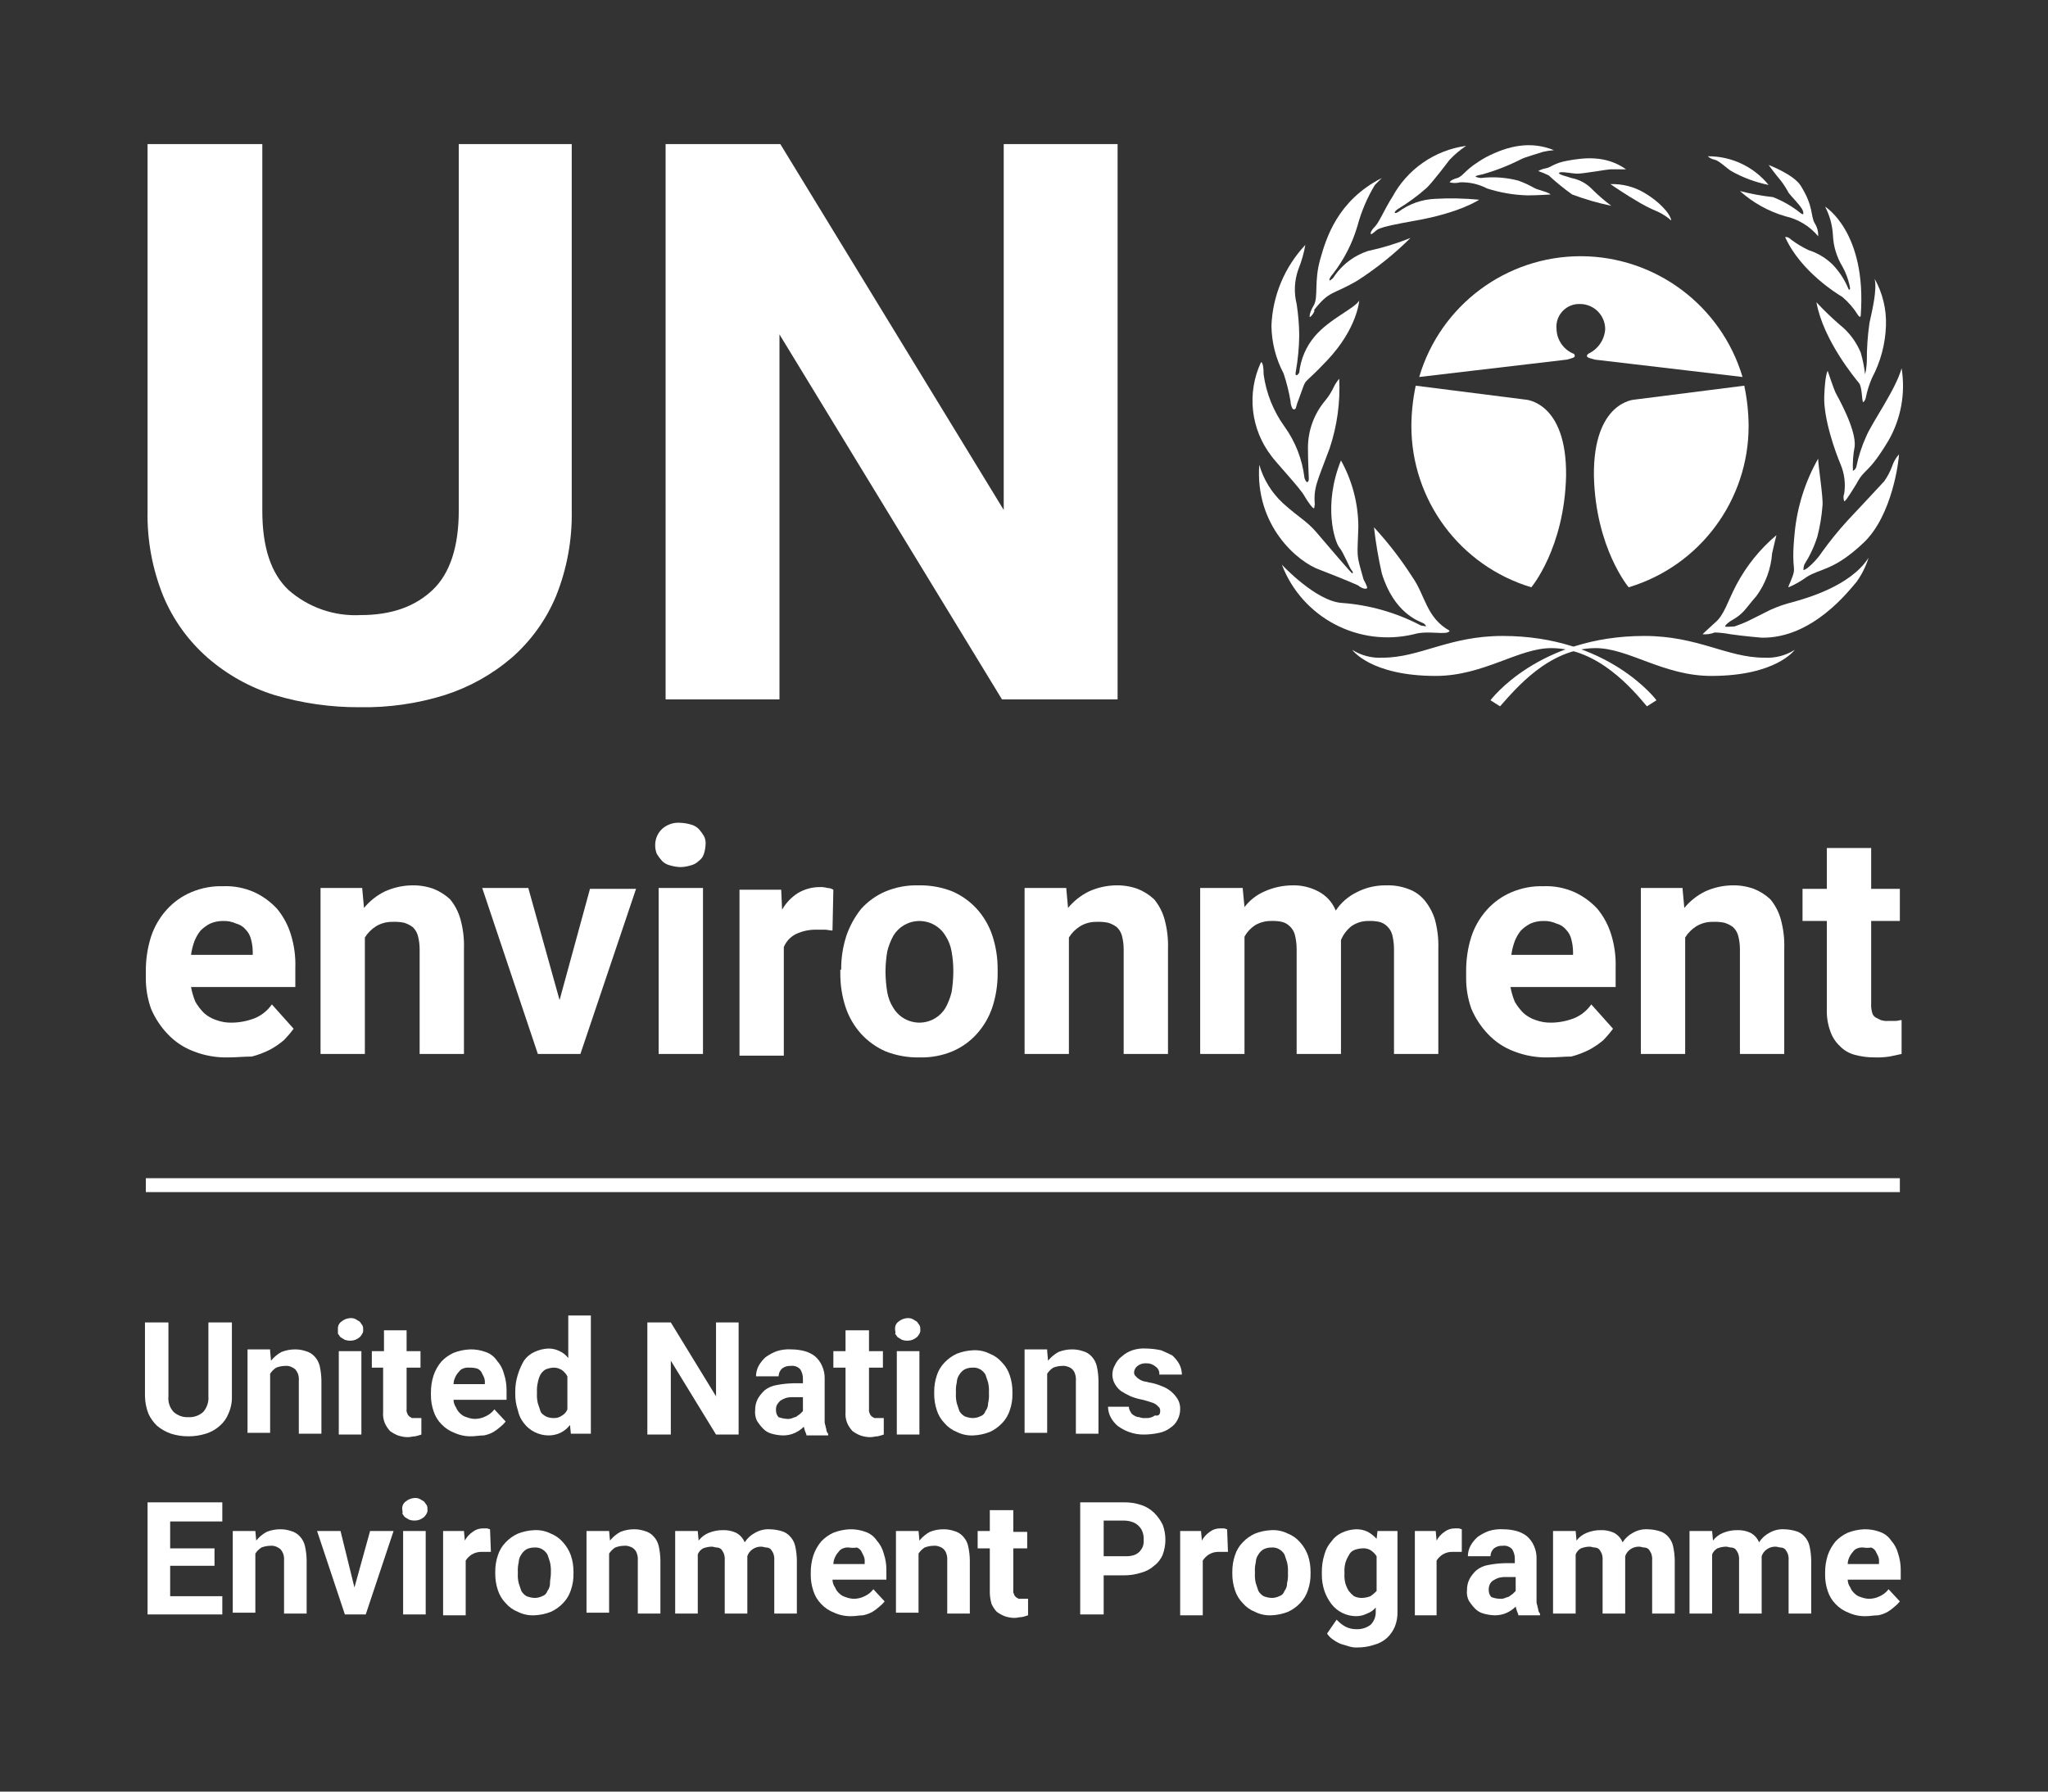 <?xml version="1.0" encoding="utf-8"?>
<!-- Generator: Adobe Illustrator 16.0.0, SVG Export Plug-In . SVG Version: 6.00 Build 0)  -->
<!DOCTYPE svg PUBLIC "-//W3C//DTD SVG 1.1//EN" "http://www.w3.org/Graphics/SVG/1.1/DTD/svg11.dtd">
<svg version="1.1" id="Layer_1_1_" xmlns="http://www.w3.org/2000/svg" xmlns:xlink="http://www.w3.org/1999/xlink" x="0px" y="0px"
	 width="800px" height="700px" viewBox="0 0 800 700" enable-background="new 0 0 800 700" xml:space="preserve">
<rect x="0" y="0" width="800" height="700" fill="#333333" stroke="none"/>
<g>
	<rect x="56.967" y="460.34" fill="#FFFFFF" width="685.166" height="5.432"/>
	<path fill="#FFFFFF" d="M90.582,516.704v28.857c0.074,2.341-0.391,4.663-1.359,6.794c-0.729,1.832-1.896,3.463-3.395,4.752
		c-1.566,1.407-3.422,2.449-5.432,3.056c-2.201,0.692-4.49,1.036-6.791,1.016c-2.307,0.021-4.596-0.323-6.79-1.016
		c-1.982-0.681-3.827-1.72-5.438-3.056c-1.426-1.355-2.579-2.966-3.396-4.752c-0.842-2.17-1.299-4.468-1.352-6.794v-28.857h9.164
		v28.857c-0.23,2.235,0.512,4.463,2.037,6.113c1.578,1.419,3.654,2.153,5.775,2.034c2.115,0.119,4.191-0.615,5.77-2.034
		c1.472-1.682,2.21-3.882,2.035-6.113v-28.857H90.582z"/>
	<path fill="#FFFFFF" d="M105.518,527.906l0.344,3.735c1.121-1.387,2.5-2.538,4.072-3.396c1.725-0.69,3.574-1.04,5.43-1.017
		c1.388,0.002,2.766,0.231,4.072,0.678c1.307,0.342,2.487,1.046,3.396,2.036c1.001,1.043,1.704,2.332,2.042,3.737
		c0.432,1.893,0.658,3.825,0.677,5.769v20.715h-8.826v-20.715c0.079-0.918-0.04-1.845-0.339-2.713
		c-0.265-0.607-0.602-1.183-1.021-1.699c-0.518-0.414-1.087-0.756-1.697-1.017c-0.748-0.305-1.564-0.423-2.373-0.34
		c-1.168,0.027-2.314,0.255-3.396,0.678c-0.953,0.611-1.764,1.424-2.379,2.378v23.085H96.69v-32.592h8.827V527.906z"/>
	<path fill="#FFFFFF" d="M132.004,519.415c-0.135-1.187,0.383-2.354,1.359-3.055c0.961-0.793,2.148-1.267,3.394-1.355
		c0.696-0.055,1.393,0.063,2.036,0.339c0.676,0.341,1.016,0.681,1.699,1.017c0.338,0.344,0.675,1.022,1.014,1.359
		c0.277,0.521,0.398,1.109,0.346,1.695c0.085,0.588-0.033,1.19-0.346,1.703c-0.254,0.507-0.598,0.97-1.014,1.355
		c-0.52,0.413-1.089,0.757-1.699,1.02c-1.319,0.453-2.751,0.453-4.078,0c-0.678-0.342-1.015-0.682-1.697-1.02
		c-0.338-0.34-0.678-1.02-1.014-1.355V519.415z M141.167,560.499h-8.827v-32.593h8.827V560.499z"/>
	<path fill="#FFFFFF" d="M158.827,519.756v8.15h5.433v6.451h-5.433v16.299c-0.093,0.589,0.026,1.187,0.338,1.699
		c0,0.334,0.339,0.676,0.677,1.017c0.338,0.337,0.684,0.337,1.021,0.68h3.734v6.447c-0.777,0.274-1.572,0.498-2.375,0.68
		c-1.021,0-1.697,0.34-3.058,0.34c-1.272-0.032-2.533-0.259-3.733-0.677c-1.088-0.436-2.117-1.006-3.059-1.695
		c-0.834-0.909-1.523-1.94-2.034-3.059c-0.583-1.396-0.815-2.908-0.684-4.413v-17.317h-4.409v-6.451h4.748v-8.15H158.827z"/>
	<path fill="#FFFFFF" d="M184.291,561.179c-2.341,0.081-4.66-0.387-6.79-1.358c-1.937-0.721-3.681-1.886-5.093-3.393
		c-1.406-1.436-2.454-3.18-3.057-5.097c-0.67-1.964-1.014-4.029-1.021-6.108v-1.02c-0.02-2.305,0.324-4.594,1.021-6.79
		c0.676-1.984,1.711-3.824,3.057-5.43c1.346-1.431,2.965-2.579,4.748-3.397c2.063-0.809,4.244-1.27,6.451-1.357
		c2.084-0.05,4.16,0.294,6.115,1.017c1.805,0.617,3.355,1.811,4.411,3.396c1.3,1.458,2.235,3.202,2.718,5.094
		c0.696,2.076,1.041,4.256,1.023,6.449v3.733h-20.719c0.026,1.097,0.385,2.162,1.021,3.058c0.365,0.918,0.949,1.736,1.697,2.38
		c0.664,0.645,1.48,1.113,2.374,1.354c0.982,0.389,2.009,0.619,3.058,0.683c1.531,0.022,3.049-0.325,4.416-1.02
		c1.348-0.603,2.514-1.533,3.396-2.716l4.41,4.752c-0.591,0.759-1.273,1.446-2.037,2.039c-0.842,0.761-1.75,1.438-2.713,2.035
		c-1.166,0.652-2.426,1.114-3.739,1.355C187.343,560.842,185.645,561.179,184.291,561.179z M183.27,534.357
		c-0.807-0.081-1.624,0.035-2.373,0.34c-0.701,0.252-1.299,0.729-1.697,1.354c-0.571,0.601-1.028,1.287-1.359,2.039
		c-0.426,0.844-0.657,1.771-0.684,2.719h12.229v-0.34c0.08-0.809-0.04-1.624-0.345-2.379l-1.015-2.039
		c-0.404-0.625-1.002-1.103-1.697-1.354C185.334,534.436,184.299,534.317,183.27,534.357z"/>
	<path fill="#FFFFFF" d="M201.27,543.865c-0.021-2.304,0.318-4.597,1.015-6.79c0.583-1.896,1.386-3.717,2.38-5.434
		c1.021-1.481,2.434-2.648,4.072-3.396c1.703-0.805,3.547-1.271,5.43-1.356c1.533-0.026,3.053,0.322,4.418,1.018
		c1.346,0.602,2.514,1.535,3.395,2.718v-16.636h8.826v46.175h-7.811l-0.34-3.396c-0.994,1.289-2.274,2.337-3.732,3.054
		c-1.485,0.695-3.111,1.046-4.756,1.021c-3.727-0.054-7.227-1.804-9.502-4.754c-1.193-1.48-2.008-3.229-2.38-5.095
		c-0.696-2.08-1.04-4.26-1.015-6.451V543.865z M209.75,544.542c-0.066,1.259,0.047,2.513,0.344,3.735l1.016,3.054
		c0.338,1.024,1.022,1.358,2.037,2.041c0.955,0.461,2.002,0.694,3.055,0.68c1.221,0.079,2.43-0.282,3.396-1.021
		c0.941-0.528,1.664-1.368,2.037-2.375v-12.904c-0.498-0.933-1.194-1.74-2.037-2.374c-0.994-0.689-2.182-1.048-3.396-1.021
		c-1.047,0.061-2.074,0.296-3.055,0.679c-0.837,0.498-1.539,1.196-2.037,2.039c-0.491,0.961-0.828,1.986-1.016,3.054
		c-0.297,1.225-0.41,2.479-0.344,3.736V544.542z"/>
	<path fill="#FFFFFF" d="M288.863,560.499h-9.164l-17.66-28.857v28.857h-9.164v-43.795h9.164l17.66,28.857v-28.857h8.826v43.795
		H288.863z"/>
	<path fill="#FFFFFF" d="M315.004,560.499c-0.443-0.979-0.781-2.004-1.014-3.052c-0.986,0.978-2.136,1.785-3.395,2.373
		c-1.493,0.695-3.117,1.046-4.755,1.021c-1.493-0.036-2.978-0.26-4.416-0.679c-1.302-0.343-2.48-1.049-3.396-2.039
		c-0.896-0.933-1.693-1.958-2.375-3.056c-0.583-1.274-0.814-2.682-0.676-4.075c-0.027-1.528,0.317-3.045,1.014-4.412
		c0.717-1.271,1.633-2.419,2.719-3.396c1.38-1.076,3.02-1.778,4.748-2.038c2.13-0.409,4.292-0.636,6.453-0.677h3.734v-1.699
		c0.031-1.317-0.326-2.613-1.016-3.734c-0.941-1.044-2.34-1.555-3.733-1.356c-1.22-0.083-2.428,0.281-3.396,1.018
		c-0.848,0.795-1.34,1.897-1.359,3.055h-8.826c0.014-1.423,0.364-2.815,1.014-4.072c0.718-1.274,1.632-2.42,2.721-3.396
		c1.352-0.99,2.838-1.79,4.416-2.378c1.863-0.581,3.819-0.811,5.77-0.678c1.717,0.012,3.429,0.238,5.092,0.678
		c1.479,0.4,2.865,1.094,4.072,2.036c1.168,1.033,2.098,2.308,2.719,3.737c0.73,1.594,1.075,3.34,1.016,5.091v16.298
		c-0.054,0.696,0.065,1.396,0.344,2.039c0,0.675,0.339,1.017,0.339,1.695c0.085,0.513,0.319,0.986,0.676,1.36v0.679h-8.489V560.499z
		 M307.539,554.392c0.696,0.051,1.393-0.063,2.034-0.34c0.677-0.343,1.361-0.343,1.698-0.68c0.338-0.341,1.021-0.683,1.359-1.017
		l1.016-1.024v-5.43h-3.734c-1.027-0.059-2.062,0.059-3.057,0.34c-0.709,0.271-1.393,0.612-2.035,1.021
		c-0.531,0.491-0.99,1.065-1.361,1.697c-0.271,0.64-0.391,1.338-0.337,2.034c-0.028,1.005,0.337,1.978,1.021,2.716
		C305.237,554.098,306.379,554.328,307.539,554.392z"/>
	<path fill="#FFFFFF" d="M339.455,519.756v8.15h5.432v6.451h-5.432v16.299c-0.092,0.589,0.027,1.187,0.34,1.699
		c0,0.334,0.338,0.676,0.676,1.017c0.338,0.337,0.684,0.337,1.021,0.68h3.733v6.447c-0.775,0.274-1.571,0.498-2.373,0.68
		c-1.021,0-1.697,0.34-3.057,0.34c-1.274-0.032-2.535-0.259-3.735-0.677c-1.087-0.436-2.115-1.006-3.058-1.695
		c-0.833-0.909-1.523-1.94-2.035-3.059c-0.584-1.396-0.814-2.908-0.683-4.413v-17.317h-4.755v-6.451h4.755v-8.15H339.455z"/>
	<path fill="#FFFFFF" d="M349.643,519.415c-0.133-1.187,0.384-2.354,1.352-3.055c0.969-0.793,2.156-1.267,3.396-1.355
		c0.696-0.055,1.399,0.063,2.043,0.339c0.676,0.341,1.015,0.681,1.696,1.017c0.34,0.344,0.678,1.022,1.016,1.359
		c0.279,0.521,0.391,1.109,0.338,1.695c0.092,0.588-0.025,1.19-0.338,1.703c-0.252,0.507-0.597,0.97-1.016,1.355
		c-0.523,0.413-1.094,0.757-1.696,1.02c-1.327,0.453-2.759,0.453-4.079,0c-0.676-0.342-1.015-0.682-1.697-1.02
		c-0.34-0.34-0.676-1.02-1.014-1.355C349.98,520.775,349.643,520.096,349.643,519.415z M359.145,560.499h-8.828v-32.593h8.828
		V560.499z"/>
	<path fill="#FFFFFF" d="M364.922,543.865c-0.027-2.191,0.316-4.373,1.014-6.452c0.604-1.913,1.651-3.655,3.057-5.092
		c1.354-1.426,2.964-2.58,4.755-3.396c2.056-0.811,4.238-1.267,6.452-1.36c2.229-0.109,4.449,0.358,6.445,1.36
		c1.838,0.729,3.469,1.893,4.756,3.396c1.406,1.437,2.453,3.179,3.056,5.092c0.698,2.079,1.041,4.261,1.022,6.452v0.677
		c0.047,2.196-0.299,4.382-1.022,6.451c-0.603,1.915-1.649,3.657-3.056,5.095c-1.353,1.425-2.966,2.579-4.756,3.395
		c-2.056,0.811-4.236,1.268-6.445,1.359c-2.235,0.111-4.455-0.357-6.452-1.359c-1.837-0.73-3.469-1.895-4.755-3.395
		c-1.405-1.438-2.453-3.18-3.057-5.095c-0.697-2.08-1.041-4.26-1.014-6.451V543.865z M373.41,544.542
		c-0.074,1.259,0.039,2.513,0.337,3.735l1.016,3.054c0.496,0.844,1.198,1.544,2.042,2.041c0.975,0.386,2,0.617,3.05,0.68
		c1.061,0.015,2.11-0.219,3.058-0.68c0.975-0.3,1.744-1.062,2.035-2.041c0.691-0.867,1.048-1.946,1.021-3.054
		c0.299-1.223,0.411-2.477,0.339-3.735v-0.677c0.06-1.258-0.061-2.512-0.339-3.736l-1.021-3.054
		c-0.491-0.843-1.193-1.541-2.035-2.039c-0.922-0.544-1.988-0.781-3.058-0.679c-1.054-0.015-2.102,0.219-3.05,0.679
		c-0.844,0.498-1.546,1.196-2.042,2.039c-0.638,0.892-0.989,1.956-1.016,3.054c-0.298,1.225-0.411,2.479-0.337,3.736V544.542z"/>
	<path fill="#FFFFFF" d="M409.053,527.906l0.345,3.735c1.121-1.387,2.507-2.538,4.073-3.396c1.724-0.69,3.573-1.04,5.43-1.017
		c1.386,0.002,2.766,0.231,4.078,0.678c1.301,0.342,2.48,1.046,3.396,2.036c0.995,1.043,1.697,2.332,2.036,3.737
		c0.432,1.893,0.662,3.825,0.678,5.769v20.715h-8.828v-20.715c0.08-0.918-0.039-1.845-0.338-2.713
		c-0.398-1.302-1.412-2.323-2.719-2.716c-0.748-0.305-1.564-0.423-2.373-0.34c-1.161,0.027-2.316,0.255-3.396,0.678
		c-0.956,0.611-1.766,1.424-2.382,2.378v23.085h-8.824v-32.592h8.824V527.906z"/>
	<path fill="#FFFFFF" d="M453.192,551.331c0.054-0.477-0.066-0.959-0.338-1.355l-1.015-1.017c-0.604-0.478-1.299-0.826-2.043-1.021
		c-1.015-0.337-2.035-0.676-3.396-1.02c-1.624-0.293-3.216-0.747-4.747-1.356c-1.288-0.604-2.533-1.288-3.742-2.038
		c-0.961-0.738-1.77-1.66-2.373-2.714c-1.359-2.306-1.359-5.166,0-7.472c0.604-1.343,1.538-2.513,2.721-3.396
		c1.178-1.059,2.564-1.867,4.07-2.378c1.752-0.575,3.595-0.807,5.432-0.676c1.943,0.038,3.873,0.265,5.775,0.676
		c1.698,0.681,3.051,1.36,4.41,2.041c1.088,0.973,2.003,2.119,2.719,3.395c0.65,1.26,1.002,2.655,1.014,4.075h-8.825
		c0.133-1.191-0.386-2.359-1.36-3.056c-1.027-0.908-2.359-1.396-3.732-1.361c-1.214-0.077-2.422,0.283-3.395,1.021
		c-0.764,0.57-1.255,1.427-1.361,2.372c-0.047,0.482,0.074,0.963,0.345,1.361l1.017,1.019c0.516,0.414,1.087,0.755,1.696,1.017
		c0.684,0.343,1.698,0.343,2.719,0.681c1.632,0.25,3.229,0.707,4.755,1.357c2.672,0.894,4.953,2.697,6.445,5.095
		c0.737,1.227,1.096,2.645,1.021,4.075c-0.013,1.42-0.364,2.813-1.021,4.072c-0.623,1.236-1.558,2.291-2.711,3.054
		c-1.293,1.019-2.807,1.714-4.417,2.038c-1.896,0.414-3.826,0.643-5.77,0.679c-2.083,0.05-4.158-0.296-6.114-1.017
		c-1.571-0.585-3.059-1.386-4.41-2.375c-1.107-0.956-2.029-2.107-2.72-3.398c-0.656-1.257-1.001-2.654-1.021-4.075h8.15
		c0.02,0.732,0.252,1.444,0.684,2.041c0.266,0.606,0.748,1.093,1.352,1.356c0.598,0.427,1.308,0.663,2.043,0.678
		c0.75,0.307,1.564,0.422,2.375,0.343c1.326,0.125,2.652-0.233,3.732-1.021C452.854,553.372,453.192,552.355,453.192,551.331z"/>
	<path fill="#FFFFFF" d="M83.792,611.769H66.469v11.884h20.374v7.13h-29.2v-43.798h29.2v7.47H66.469v10.522h17.323V611.769z"/>
	<path fill="#FFFFFF" d="M99.747,598.188l0.339,3.734c1.119-1.385,2.506-2.541,4.078-3.392c1.725-0.697,3.566-1.042,5.43-1.02
		c1.388,0,2.76,0.23,4.072,0.677c1.307,0.343,2.481,1.048,3.395,2.038c1.003,1.041,1.705,2.33,2.037,3.734
		c0.438,1.894,0.664,3.83,0.683,5.772v20.711h-8.825v-20.711c0.072-0.917-0.041-1.844-0.346-2.717
		c-0.259-0.608-0.604-1.181-1.016-1.695c-0.516-0.416-1.086-0.754-1.697-1.021c-0.756-0.305-1.57-0.422-2.379-0.34
		c-1.161,0.029-2.31,0.259-3.396,0.678c-0.947,0.617-1.764,1.424-2.374,2.378v23.088H90.92v-31.916H99.747z"/>
	<path fill="#FFFFFF" d="M138.455,620.259l6.107-22.071h9.172l-10.869,32.595h-8.15l-10.861-32.595h9.164L138.455,620.259z"/>
	<path fill="#FFFFFF" d="M157.129,589.698c-0.133-1.187,0.385-2.355,1.353-3.052c0.97-0.793,2.157-1.27,3.396-1.359
		c0.695-0.055,1.399,0.061,2.043,0.341c0.678,0.337,1.015,0.674,1.697,1.019c0.338,0.338,0.676,1.016,1.016,1.354
		c0.278,0.525,0.392,1.111,0.338,1.697c0.093,0.591-0.027,1.193-0.338,1.699c-0.253,0.512-0.597,0.974-1.016,1.358
		c-0.523,0.415-1.094,0.755-1.697,1.02c-1.326,0.453-2.759,0.453-4.078,0c-0.677-0.34-1.015-0.68-1.697-1.02
		c-0.338-0.338-0.677-1.02-1.016-1.358C157.468,591.06,157.129,590.379,157.129,589.698z M166.293,630.782h-8.825v-32.595h8.825
		V630.782z"/>
	<path fill="#FFFFFF" d="M191.76,606.338h-3.396c-1.433-0.071-2.844,0.285-4.072,1.016c-0.954,0.616-1.763,1.427-2.379,2.379v21.391
		h-8.826v-32.936h8.148l0.338,3.734c0.729-1.361,1.777-2.523,3.059-3.392c1.167-0.901,2.598-1.382,4.07-1.363h1.361
		c0.676,0,1.021,0.344,1.359,0.344L191.76,606.338z"/>
	<path fill="#FFFFFF" d="M193.457,614.145c-0.02-2.192,0.324-4.371,1.021-6.446c0.604-1.918,1.651-3.663,3.051-5.093
		c1.352-1.431,2.971-2.581,4.755-3.396c2.062-0.811,4.237-1.272,6.452-1.356c2.227-0.117,4.455,0.352,6.451,1.356
		c1.837,0.73,3.469,1.894,4.75,3.396c1.338,1.484,2.373,3.213,3.057,5.093c0.695,2.075,1.041,4.254,1.021,6.446v0.682
		c0.046,2.193-0.299,4.375-1.021,6.448c-0.605,1.918-1.652,3.662-3.057,5.094c-1.346,1.431-2.965,2.579-4.75,3.396
		c-2.061,0.812-4.244,1.27-6.451,1.359c-2.234,0.111-4.457-0.355-6.452-1.359c-1.837-0.73-3.47-1.894-4.755-3.396
		c-1.399-1.432-2.447-3.176-3.051-5.094c-0.697-2.078-1.041-4.257-1.021-6.448V614.145z M202.284,614.826
		c-0.075,1.254,0.044,2.515,0.337,3.735l1.022,3.056c0.495,0.838,1.192,1.54,2.034,2.035c0.975,0.388,2.012,0.617,3.059,0.68
		c1.055,0.019,2.102-0.218,3.056-0.68c0.976-0.293,1.737-1.062,2.036-2.035c0.684-0.869,1.048-1.95,1.016-3.056
		c0-1.358,0.344-2.38,0.344-3.735v-0.682c0.054-1.252-0.06-2.51-0.344-3.732c-0.286-1.034-0.624-2.054-1.016-3.059
		c-0.497-0.837-1.199-1.541-2.036-2.033c-0.92-0.549-1.995-0.783-3.056-0.683c-1.062-0.015-2.104,0.221-3.059,0.683
		c-0.842,0.492-1.539,1.196-2.034,2.033c-0.638,0.897-0.996,1.961-1.022,3.059c-0.293,1.221-0.412,2.48-0.337,3.732V614.826z"/>
	<path fill="#FFFFFF" d="M237.934,598.188l0.34,3.734c1.119-1.385,2.506-2.541,4.078-3.392c1.725-0.697,3.566-1.042,5.431-1.02
		c1.385,0,2.758,0.23,4.071,0.677c1.307,0.343,2.48,1.048,3.395,2.038c1.002,1.041,1.705,2.33,2.037,3.734
		c0.438,1.894,0.663,3.83,0.684,5.772v20.711h-8.826v-20.711c0.072-0.917-0.041-1.844-0.346-2.717
		c-0.393-1.303-1.412-2.319-2.711-2.716c-0.758-0.305-1.574-0.422-2.383-0.34c-1.161,0.029-2.307,0.259-3.396,0.678
		c-0.948,0.617-1.757,1.424-2.374,2.378v23.088h-8.826v-31.916H237.934z"/>
	<path fill="#FFFFFF" d="M272.564,598.188l0.344,3.734c1.041-1.379,2.454-2.433,4.072-3.055c1.725-0.694,3.575-1.041,5.432-1.015
		c1.757-0.063,3.494,0.286,5.092,1.015c1.539,0.806,2.739,2.13,3.396,3.738c1.015-1.58,2.415-2.865,4.079-3.738
		c1.75-1,3.753-1.477,5.77-1.356c1.492,0.033,2.977,0.262,4.409,0.677c1.306,0.343,2.486,1.048,3.396,2.038
		c1.002,1.041,1.705,2.33,2.043,3.734c0.432,1.894,0.656,3.83,0.676,5.772v20.711h-8.826v-20.711
		c0.08-0.917-0.041-1.844-0.339-2.717c-0.265-0.608-0.603-1.181-1.021-1.695c-0.465-0.425-1.067-0.666-1.699-0.683
		c-0.676,0-1.357-0.338-2.033-0.338c-1.215-0.029-2.402,0.331-3.397,1.021c-0.961,0.655-1.677,1.611-2.034,2.715v22.408h-8.826
		v-20.711c0.072-0.917-0.04-1.844-0.346-2.717c-0.258-0.608-0.604-1.181-1.015-1.695c-0.464-0.425-1.069-0.666-1.698-0.683
		c-0.684,0-1.359-0.338-2.035-0.338c-1.168,0.027-2.314,0.258-3.396,0.677c-0.941,0.531-1.664,1.373-2.041,2.377v23.09h-8.826
		v-32.256H272.564z"/>
	<path fill="#FFFFFF" d="M332.664,631.46c-2.34,0.078-4.661-0.386-6.79-1.356c-1.937-0.726-3.68-1.886-5.093-3.396
		c-1.406-1.435-2.454-3.18-3.057-5.091c-0.67-1.971-1.016-4.035-1.021-6.111v-1.021c-0.021-2.301,0.326-4.593,1.021-6.786
		c0.676-1.985,1.718-3.821,3.057-5.437c1.348-1.425,2.965-2.58,4.748-3.395c2.061-0.809,4.244-1.264,6.453-1.356
		c2.082-0.052,4.158,0.296,6.113,1.02c1.805,0.615,3.355,1.81,4.41,3.392c1.301,1.459,2.235,3.204,2.719,5.094
		c0.697,2.081,1.042,4.258,1.021,6.452v3.735h-21.055c0.026,1.1,0.385,2.164,1.021,3.056c0.364,0.916,0.948,1.731,1.697,2.374
		c0.664,0.648,1.479,1.117,2.374,1.361c0.976,0.384,2.011,0.614,3.059,0.675c1.53,0.025,3.048-0.318,4.415-1.017
		c1.341-0.599,2.512-1.536,3.396-2.718l4.409,4.756c-0.591,0.762-1.272,1.445-2.036,2.036c-0.843,0.761-1.752,1.442-2.719,2.037
		c-1.161,0.656-2.42,1.113-3.734,1.359C335.715,631.123,334.363,631.46,332.664,631.46z M331.645,604.638
		c-0.81-0.077-1.626,0.039-2.373,0.339c-0.705,0.256-1.302,0.735-1.699,1.361c-0.57,0.594-1.027,1.282-1.359,2.035
		c-0.424,0.848-0.656,1.777-0.684,2.718h12.229v-0.679c0.08-0.809-0.039-1.624-0.346-2.377l-1.014-2.036
		c-0.405-0.632-1.002-1.104-1.697-1.361C333.686,604.815,332.658,604.808,331.645,604.638z"/>
	<path fill="#FFFFFF" d="M358.807,598.188l0.338,3.734c1.121-1.385,2.508-2.541,4.077-3.392c1.726-0.697,3.568-1.042,5.433-1.02
		c1.387,0,2.758,0.23,4.071,0.677c1.307,0.343,2.48,1.048,3.396,2.038c1.002,1.041,1.705,2.33,2.035,3.734
		c0.438,1.894,0.664,3.83,0.684,5.772v20.711h-8.826v-20.711c0.073-0.917-0.04-1.844-0.346-2.717
		c-0.391-1.303-1.411-2.319-2.711-2.716c-0.758-0.305-1.571-0.422-2.381-0.34c-1.16,0.029-2.309,0.259-3.396,0.678
		c-0.948,0.617-1.765,1.424-2.374,2.378v23.088h-8.826v-31.916H358.807z"/>
	<path fill="#FFFFFF" d="M395.818,590.379v8.151h5.429v6.446h-5.429v16.298c-0.096,0.59,0.025,1.192,0.336,1.699
		c0,0.339,0.34,0.679,0.677,1.021c0.339,0.338,0.684,0.338,1.022,0.675h3.732v6.454c-0.776,0.271-1.572,0.497-2.373,0.679
		c-1.021,0-1.698,0.339-3.059,0.339c-1.273-0.029-2.533-0.259-3.732-0.681c-1.088-0.432-2.115-1-3.058-1.696
		c-0.835-0.906-1.519-1.936-2.036-3.056c-0.418-1.435-0.65-2.921-0.684-4.411v-17.32h-4.748v-6.789h4.748v-8.147h9.174V590.379z"/>
	<path fill="#FFFFFF" d="M431.124,615.506v15.276h-9.167v-43.798h16.979c2.308-0.049,4.601,0.299,6.79,1.017
		c1.916,0.606,3.66,1.648,5.093,3.059c1.398,1.375,2.547,2.985,3.395,4.755c1.36,3.727,1.36,7.813,0,11.539
		c-0.709,1.756-1.882,3.28-3.395,4.415c-1.459,1.3-3.203,2.233-5.093,2.716c-2.196,0.697-4.49,1.041-6.79,1.021H431.124z
		 M431.124,608.035h8.148c1.147,0.074,2.288-0.04,3.396-0.337c0.896-0.247,1.711-0.715,2.381-1.36
		c0.564-0.598,1.021-1.287,1.353-2.038c0.306-0.87,0.419-1.795,0.346-2.718c0.054-0.919-0.06-1.834-0.346-2.715
		c-0.237-0.896-0.71-1.711-1.353-2.376c-0.645-0.751-1.459-1.335-2.381-1.699c-1.08-0.419-2.229-0.648-3.396-0.677h-8.148V608.035z"
		/>
	<path fill="#FFFFFF" d="M479.678,606.338h-3.396c-1.431-0.071-2.843,0.285-4.071,1.016c-0.955,0.616-1.764,1.427-2.38,2.379v21.391
		h-8.827v-32.936h8.15l0.339,3.734c0.728-1.361,1.776-2.523,3.057-3.392c1.167-0.901,2.599-1.382,4.071-1.363h1.361
		c0.675,0,1.02,0.344,1.357,0.344L479.678,606.338z"/>
	<path fill="#FFFFFF" d="M481.376,614.145c-0.021-2.192,0.325-4.371,1.021-6.446c0.604-1.918,1.652-3.663,3.05-5.093
		c1.354-1.431,2.971-2.581,4.756-3.396c2.062-0.811,4.236-1.272,6.453-1.356c2.227-0.117,4.455,0.352,6.452,1.356
		c1.837,0.73,3.468,1.894,4.747,3.396c1.34,1.484,2.374,3.213,3.059,5.093c0.695,2.075,1.039,4.254,1.021,6.446v0.682
		c0.046,2.193-0.298,4.375-1.021,6.448c-0.604,1.918-1.652,3.662-3.059,5.094c-1.346,1.431-2.963,2.579-4.747,3.396
		c-2.063,0.812-4.245,1.27-6.452,1.359c-2.236,0.111-4.456-0.355-6.453-1.359c-1.837-0.73-3.469-1.894-4.756-3.396
		c-1.397-1.432-2.446-3.176-3.05-5.094c-0.696-2.078-1.042-4.257-1.021-6.448V614.145z M490.203,614.826
		c-0.073,1.254,0.047,2.515,0.339,3.735l1.021,3.056c0.497,0.838,1.193,1.54,2.036,2.035c0.975,0.388,2.009,0.617,3.058,0.68
		c1.054,0.019,2.102-0.218,3.055-0.68c0.977-0.293,1.738-1.062,2.036-2.035c0.685-0.869,1.048-1.95,1.015-3.056
		c0.3-1.221,0.412-2.481,0.347-3.735v-0.682c0.052-1.252-0.06-2.51-0.347-3.732l-1.015-3.059c-0.497-0.837-1.198-1.541-2.036-2.033
		c-0.92-0.549-1.995-0.783-3.055-0.683c-1.062-0.015-2.104,0.221-3.058,0.683c-0.843,0.492-1.539,1.196-2.036,2.033
		c-0.638,0.897-0.995,1.961-1.021,3.059c-0.292,1.221-0.412,2.48-0.339,3.732V614.826z"/>
	<path fill="#FFFFFF" d="M516.344,614.145c-0.02-2.299,0.324-4.592,1.021-6.791c0.485-1.888,1.42-3.631,2.719-5.092
		c1.027-1.478,2.434-2.651,4.072-3.395c1.705-0.808,3.548-1.271,5.43-1.356c1.646-0.063,3.283,0.285,4.757,1.02
		c1.272,0.713,2.419,1.628,3.396,2.714l0.337-3.057h7.812v31.576c0.054,1.974-0.291,3.938-1.021,5.771
		c-0.695,1.673-1.736,3.172-3.056,4.415c-1.452,1.301-3.204,2.23-5.093,2.718c-2.077,0.694-4.258,1.039-6.447,1.017
		c-1.035,0.054-2.061-0.058-3.057-0.341c-1.021-0.339-2.381-0.676-3.395-1.016c-1.088-0.435-2.116-1.008-3.057-1.699
		c-0.957-0.611-1.766-1.422-2.375-2.378l3.734-5.43c0.973,1.082,2.121,2.001,3.395,2.714c1.367,0.697,2.879,1.043,4.409,1.018
		c1.956,0.067,3.868-0.534,5.438-1.696c1.354-1.346,2.09-3.188,2.037-5.093v-1.698c-0.898,1.086-2.071,1.91-3.396,2.378
		c-1.366,0.697-2.885,1.045-4.418,1.017c-3.725-0.048-7.227-1.801-9.502-4.752c-1.173-1.541-2.095-3.26-2.719-5.091
		c-0.697-2.08-1.041-4.262-1.021-6.453V614.145L516.344,614.145z M525.178,614.826c-0.073,1.254,0.039,2.515,0.338,3.735
		c0.304,1.074,0.764,2.104,1.36,3.056c0.589,0.763,1.272,1.446,2.034,2.035c0.947,0.462,1.997,0.698,3.059,0.68
		c1.16-0.025,2.305-0.26,3.395-0.68c0.863-0.594,1.658-1.277,2.375-2.035v-13.582c-0.617-0.95-1.426-1.762-2.375-2.376
		c-1.034-0.581-2.221-0.822-3.395-0.683c-1.049,0.063-2.084,0.293-3.059,0.683c-0.915,0.4-1.639,1.126-2.034,2.039
		c-0.597,0.946-1.057,1.973-1.36,3.053c-0.299,1.219-0.411,2.478-0.338,3.733V614.826z"/>
	<path fill="#FFFFFF" d="M571.014,606.338h-3.396c-1.431-0.071-2.85,0.285-4.077,1.016c-0.954,0.616-1.765,1.427-2.374,2.379v21.391
		h-8.488v-32.936h8.15l0.338,3.734c0.73-1.361,1.777-2.523,3.058-3.392c1.161-0.901,2.601-1.382,4.071-1.363h1.359
		c0.677,0,1.016,0.344,1.359,0.344V606.338z"/>
	<path fill="#FFFFFF" d="M593.078,630.782c-0.438-0.977-0.784-2.004-1.015-3.056c-0.989,0.982-2.137,1.786-3.397,2.377
		c-1.484,0.693-3.109,1.04-4.754,1.02c-1.492-0.034-2.979-0.264-4.41-0.68c-1.307-0.34-2.486-1.049-3.395-2.036
		c-0.902-0.936-1.698-1.959-2.381-3.059c-0.61-1.263-0.85-2.679-0.678-4.074c-0.025-1.531,0.326-3.049,1.016-4.413
		c0.717-1.272,1.632-2.421,2.72-3.394c1.38-1.08,3.017-1.781,4.753-2.036c2.123-0.414,4.285-0.641,6.447-0.681h3.738v-1.699
		c0.028-1.314-0.329-2.61-1.02-3.731c-0.942-1.05-2.341-1.556-3.734-1.36c-1.219-0.082-2.42,0.279-3.394,1.017
		c-0.851,0.798-1.341,1.898-1.36,3.059h-8.827c0.015-1.42,0.364-2.814,1.021-4.075c0.709-1.271,1.624-2.42,2.712-3.397
		c1.354-0.99,2.84-1.787,4.416-2.375c1.865-0.576,3.82-0.812,5.771-0.677c1.717,0.009,3.428,0.239,5.093,0.677
		c1.479,0.399,2.865,1.094,4.072,2.038c1.173,1.032,2.095,2.306,2.719,3.734c0.73,1.596,1.082,3.337,1.021,5.092v16.297
		c-0.053,0.697,0.061,1.399,0.338,2.039c0,0.678,0.338,1.02,0.338,1.699c0.086,0.509,0.325,0.98,0.678,1.356v0.68h-8.488V630.782z
		 M585.949,624.669c0.695,0.058,1.398-0.058,2.035-0.337c0.682-0.338,1.359-0.338,1.697-0.68c0.345-0.34,1.021-0.679,1.359-1.02
		l1.022-1.016v-5.436h-3.735c-1.033-0.055-2.061,0.057-3.056,0.342c-0.71,0.269-1.392,0.608-2.036,1.019
		c-0.631,0.4-1.109,0.997-1.36,1.697c-0.278,0.643-0.39,1.338-0.339,2.035c-0.025,1.005,0.339,1.981,1.018,2.72
		C583.641,624.416,584.787,624.644,585.949,624.669z"/>
	<path fill="#FFFFFF" d="M615.491,598.188l0.339,3.734c1.047-1.379,2.453-2.433,4.071-3.055c1.724-0.694,3.574-1.041,5.431-1.015
		c1.758-0.063,3.502,0.286,5.094,1.015c1.538,0.806,2.738,2.13,3.395,3.738c1.016-1.58,2.422-2.865,4.078-3.738
		c1.753-1,3.754-1.477,5.771-1.356c1.497,0.033,2.977,0.262,4.416,0.677c1.299,0.343,2.479,1.048,3.395,2.038
		c1.002,1.041,1.704,2.33,2.036,3.734c0.432,1.894,0.663,3.83,0.677,5.772v20.711h-8.827v-20.711c0.08-0.917-0.04-1.844-0.337-2.717
		c-0.267-0.608-0.604-1.181-1.021-1.695c-0.465-0.425-1.068-0.666-1.698-0.683c-0.676,0-1.354-0.338-2.037-0.338
		c-1.207-0.029-2.399,0.331-3.396,1.021c-0.961,0.655-1.677,1.611-2.035,2.715v22.408h-8.826v-20.711
		c0.074-0.917-0.039-1.844-0.339-2.717c-0.265-0.608-0.61-1.181-1.021-1.695c-0.465-0.425-1.068-0.666-1.697-0.683
		c-0.678,0-1.36-0.338-2.037-0.338c-1.166,0.027-2.313,0.258-3.395,0.677c-0.941,0.531-1.657,1.373-2.036,2.377v23.09h-8.833
		v-32.256H615.491z"/>
	<path fill="#FFFFFF" d="M668.795,598.188l0.34,3.734c1.046-1.379,2.459-2.433,4.076-3.055c1.725-0.694,3.569-1.041,5.433-1.015
		c1.749-0.063,3.495,0.286,5.093,1.015c1.532,0.806,2.738,2.13,3.395,3.738c1.009-1.58,2.415-2.865,4.072-3.738
		c1.75-1,3.76-1.477,5.77-1.356c1.499,0.033,2.984,0.262,4.416,0.677c1.307,0.343,2.481,1.048,3.396,2.038
		c1,1.041,1.703,2.33,2.035,3.734c0.438,1.894,0.664,3.83,0.684,5.772v20.711h-8.834v-20.711c0.08-0.917-0.033-1.844-0.338-2.717
		c-0.258-0.608-0.604-1.181-1.015-1.695c-0.464-0.425-1.067-0.666-1.696-0.683c-0.684,0-1.361-0.338-2.043-0.338
		c-1.207-0.029-2.395,0.331-3.396,1.021c-0.954,0.655-1.672,1.611-2.035,2.715v22.408h-8.826v-20.711
		c0.078-0.917-0.041-1.844-0.339-2.717c-0.265-0.608-0.604-1.181-1.021-1.695c-0.465-0.425-1.068-0.666-1.699-0.683
		c-0.676,0-1.357-0.338-2.035-0.338c-1.16,0.027-2.309,0.258-3.395,0.677c-0.935,0.531-1.658,1.373-2.037,2.377v23.09h-8.826
		v-32.256H668.795z"/>
	<path fill="#FFFFFF" d="M728.891,631.46c-2.336,0.078-4.663-0.386-6.791-1.356c-1.938-0.726-3.681-1.886-5.094-3.396
		c-1.406-1.435-2.446-3.18-3.057-5.091c-0.663-1.971-1.009-4.035-1.014-6.111v-1.021c-0.021-2.301,0.324-4.593,1.014-6.786
		c0.682-1.985,1.719-3.821,3.057-5.437c1.354-1.425,2.966-2.58,4.754-3.395c2.063-0.809,4.239-1.264,6.454-1.356
		c2.083-0.052,4.158,0.296,6.106,1.02c1.805,0.615,3.357,1.81,4.417,3.392c1.3,1.459,2.229,3.204,2.72,5.094
		c0.689,2.081,1.033,4.258,1.016,6.452v3.735H721.76c0.027,1.1,0.379,2.164,1.022,3.056c0.365,0.916,0.942,1.731,1.698,2.374
		c0.662,0.648,1.479,1.117,2.373,1.361c0.975,0.384,2.01,0.614,3.059,0.675c1.531,0.025,3.043-0.318,4.408-1.017
		c1.347-0.599,2.514-1.536,3.396-2.718l4.416,4.756c-0.591,0.762-1.274,1.445-2.036,2.036c-0.842,0.761-1.751,1.442-2.718,2.037
		c-1.162,0.656-2.422,1.113-3.734,1.359C731.947,631.123,730.588,631.46,728.891,631.46z M727.875,604.638
		c-0.809-0.077-1.625,0.039-2.381,0.339c-0.694,0.256-1.293,0.735-1.697,1.361c-0.564,0.594-1.027,1.282-1.359,2.035
		c-0.424,0.848-0.657,1.777-0.678,2.718h12.224v-0.679c0.078-0.809-0.033-1.624-0.339-2.377l-1.021-2.036
		c-0.396-0.632-0.995-1.104-1.697-1.361C729.918,604.808,728.883,604.808,727.875,604.638z"/>
	<path fill="#FFFFFF" d="M598.171,229.465c-27.86-8.381-46.913-34.061-46.853-63.156c0.039-5.248,0.61-10.482,1.698-15.617
		l42.78,5.432c0,0,16.299,0.68,15.954,29.88C611.075,214.183,598.171,229.465,598.171,229.465z"/>
	<path fill="#FFFFFF" d="M636.201,229.465c27.859-8.381,46.912-34.061,46.852-63.156c-0.039-5.248-0.609-10.482-1.697-15.617
		l-42.779,5.432c0,0-16.295,0.68-15.955,29.88C623.297,214.183,636.201,229.465,636.201,229.465z"/>
	<path fill="#FFFFFF" d="M617.191,118.778c5.43,0.004,9.838,4.41,9.838,9.844c-0.277,4.104-2.736,7.732-6.444,9.508
		c-0.345,0.341-0.684,0.341-0.684,1.021c0,0.676,2.036,1.019,3.058,1.354l57.721,6.792c-8.344-27.936-34-47.111-63.152-47.194l0,0
		c-29.191-0.021-54.902,19.194-63.152,47.194l57.721-6.792c1.016-0.336,3.051-0.679,3.051-1.354c0-0.681-0.338-1.021-0.676-1.021
		c-3.801-1.662-6.313-5.36-6.451-9.508c-0.527-4.883,3.003-9.27,7.89-9.801C616.334,118.778,616.758,118.76,617.191,118.778
		L617.191,118.778z"/>
	<path fill="#FFFFFF" d="M643.33,275.976l3.733-2.378c0,0-18.675-25.124-60.095-25.124c-21.049,0-32.256,8.49-46.857,8.49
		c-4.184,0.256-8.342-0.813-11.883-3.058c0,0,7.135,10.186,32.6,10.186c18.674,0,32.25-10.865,45.154-10.865
		C624.318,253.227,637.898,269.53,643.33,275.976z"/>
	<path fill="#FFFFFF" d="M585.949,275.976l-3.734-2.378c0,0,18.674-25.124,60.095-25.124c21.055,0,32.255,8.49,46.858,8.49
		c4.184,0.256,8.341-0.813,11.885-3.058c0,0-7.13,10.186-32.596,10.186c-18.674,0-32.256-10.865-45.16-10.865
		C604.961,253.227,591.723,269.53,585.949,275.976z"/>
	<path fill="#FFFFFF" d="M566.26,246.435c-0.683,2.039-8.49-0.335-13.92,1.36c-21.586,5.186-43.668-6.436-51.611-27.162
		c0,0,13.242,14.262,23.428,14.941c10.796,0.78,21.32,3.787,30.896,8.828l2.036,0.338c-0.232-0.627-0.73-1.122-1.352-1.357
		c-1.361-0.679-11.207-3.736-15.964-19.354c-1.353-5.936-2.367-11.944-3.056-17.997c5.535,6.003,10.537,12.479,14.94,19.355
		C556.751,232.518,557.088,241.344,566.26,246.435z"/>
	<path fill="#FFFFFF" d="M534.004,229.801c-0.684,0.68-2.719-0.336-3.396-1.02c-0.684-0.34-6.114-2.713-14.94-6.109
		c-8.826-3.056-25.465-17.316-23.768-41.086c1.645,5.721,4.814,10.887,9.164,14.942c6.791,6.112,9.172,6.79,13.244,11.542
		c4.078,4.754,13.581,15.959,13.92,15.959c0.344,0,0.344-0.678-0.339-1.357c-0.677-0.678-3.058-6.791-4.755-8.83
		c-1.697-2.036-6.445-16.297,0.684-33.951c4.382,7.896,6.725,16.769,6.79,25.805c-0.339,12.904-1.022,9.846,2.036,20.712
		C532.645,226.408,534.343,229.465,534.004,229.801z"/>
	<path fill="#FFFFFF" d="M513.294,198.565c-0.346,0.343-2.38-2.378-3.741-4.752c-1.353-2.715-11.539-13.58-12.896-15.619
		c-8.111-10.499-9.689-24.647-4.078-36.67c0,0,1.021-0.338,1.021,4.755c1.008,7.354,3.806,14.351,8.148,20.372
		c4.265,5.906,6.95,12.798,7.806,20.029c0,0,0.347,1.359,1.021,1.699c0.678,0,0.678-1.359,0.678-1.359s-0.338-7.467-0.338-12.223
		c0.045-6.719,2.446-13.205,6.789-18.332c1.359-1.66,2.5-3.484,3.396-5.436c0.55-1.098,1.233-2.125,2.036-3.053
		c0.445,9.207-0.822,18.414-3.732,27.162c-4.756,12.9-6.454,15.279-5.771,22.406C513.294,196.529,513.632,198.225,513.294,198.565z"
		/>
	<path fill="#FFFFFF" d="M505.145,159.86c-0.339,0-1.023-1.697-1.023-3.057c-0.623-3.684-1.531-7.32-2.711-10.865
		c-3.044-5.761-4.676-12.158-4.754-18.67c0.457-11.783,5.165-22.996,13.243-31.578c-0.571,3.257-1.479,6.443-2.72,9.508
		c-1.566,4.359-1.805,9.084-0.676,13.58c0.621,4.047,0.968,8.126,1.014,12.223c-0.066,4.78-0.518,9.553-1.359,14.26
		c0,0-0.338,1.357,0.346,1.357c0.338,0,1.014-1.02,1.014-1.02c0.543-5.264,2.672-10.239,6.114-14.261
		c5.771-6.79,15.616-10.862,17.314-13.919c0,0-0.677,10.867-12.56,23.428c-10.531,11.205-7.473,5.433-10.869,14.601
		c-0.551,1.319-1.008,2.683-1.359,4.071c-0.174,0.373-0.615,0.53-0.988,0.355C505.164,159.871,505.15,159.864,505.145,159.86z"/>
	<path fill="#FFFFFF" d="M511.596,123.87c0,0-0.344-1.359,1.698-4.754c1.697-3.395,0-9.167,2.374-17.656
		c2.373-8.488,6.791-23.088,24.104-31.914l-2.712,2.717c-2.996,4.975-5.277,10.348-6.791,15.957
		c-1.968,6.766-5.198,13.102-9.508,18.674c-2.036,2.375-1.359,2.717-1.359,2.717c0.887-0.438,1.604-1.154,2.035-2.038
		c3.184-4.458,7.704-7.79,12.905-9.508c5.683-1.216,11.245-2.921,16.638-5.093c-6.307,6.254-13.249,11.83-20.711,16.639
		c-9.848,5.772-10.867,3.732-16.976,11.541C513.971,121.151,512.272,123.87,511.596,123.87z"/>
	<path fill="#FFFFFF" d="M535.363,91.275c0,0,0-1.019,1.697-2.718c1.699-1.697,3.734-6.789,6.791-11.541
		c5.855-10.912,16.585-18.359,28.861-20.034c-2.342,1.571-4.511,3.392-6.453,5.432c-1.021,1.36-6.454,8.489-8.826,10.865
		c-3.574,3.184-7.441,6.029-11.547,8.489c0,0-1.357,1.018-1.021,1.359c0.338,0.34,1.36-0.342,1.36-0.342
		c4.14-3.08,9.104-4.854,14.258-5.094c5.776-0.32,11.565-0.209,17.321,0.344c0,0-7.474,5.092-24.788,8.145
		c-17.315,3.058-14.257,3.396-16.978,5.095C536.377,91.275,535.701,91.615,535.363,91.275z"/>
	<path fill="#FFFFFF" d="M566.26,71.243c0,0,0.338-1.018,3.057-1.697c2.713-1.018,2.713-3.395,11.201-8.15
		c8.487-4.413,17.315-6.449,26.486-2.716c-1.492,0.11-2.965,0.339-4.416,0.681c-0.678,0.338-7.129,2.035-8.828,3.054
		c-4.775,2.413-9.781,4.349-14.939,5.772c-3.734,0.681-2.036,1.018-2.036,1.018c0.55,0.186,1.12,0.299,1.697,0.342
		c4.888-0.571,9.833-0.223,14.597,1.018c5.437,2.037,5.437,2.716,7.473,3.396c2.037,0.68,4.754,1.359,5.094,2.035
		c0,0-5.432,0.342-8.827,0.342c-5.424-0.133-10.802-1.045-15.962-2.715c-3.244-1.691-6.871-2.512-10.524-2.379
		C568.997,71.594,567.592,71.594,566.26,71.243z"/>
	<path fill="#FFFFFF" d="M600.889,66.831c0.842-0.494,1.758-0.84,2.719-1.021c2.375-0.338,3.051-2.035,8.827-3.054
		c5.771-1.019,14.595-2.378,22.747,3.396h-6.108c-1.021,0-10.531,1.698-12.905,1.698c-2.036,0-6.453-1.019-7.13-0.343
		c-0.683,0.68,4.073,1.697,4.757,2.039c3.109,0.578,5.961,2.122,8.143,4.414c2.341,2.32,4.834,4.477,7.475,6.451
		c-5.2-1.083-10.307-2.559-15.28-4.416c-3.216-2.287-6.273-4.785-9.171-7.467C603.642,67.877,602.282,67.311,600.889,66.831z"/>
	<path fill="#FFFFFF" d="M629.073,71.923c4.642-0.133,9.231,1.044,13.236,3.396c5.776,3.396,10.185,8.148,10.531,10.861
		c-1.526-1.376-3.244-2.52-5.095-3.395c-3.195-1.307-6.26-2.898-9.17-4.75C637.217,77.353,630.426,72.941,629.073,71.923z"/>
	<path fill="#FFFFFF" d="M665.063,247.795c0,0,1.015-1.02,4.754-4.412c3.735-3.059,4.748-7.809,8.481-14.941
		c3.919-7.391,9.226-13.963,15.625-19.35c0,0-1.359,5.43-1.698,7.129c-0.438,6.008-2.555,11.776-6.114,16.637
		c-4.755,5.432-4.755,6.789-10.186,9.847c0,0-2.037,1.358-2.037,2.036c0,0.34,3.733,0,3.733,0s3.734-1.357,5.093-2.036l8.827-4.415
		c2.838-1.296,5.797-2.32,8.828-3.057c4.754-1.357,22.413-6.11,29.543-17.313c-1.063,3.402-2.666,6.613-4.756,9.504
		c-2.719,3.058-16.977,22.069-37.01,21.73c0,0-7.807-0.68-12.222-1.358c-2.017-0.391-4.06-0.619-6.108-0.68
		C668.305,247.725,666.674,247.957,665.063,247.795z"/>
	<path fill="#FFFFFF" d="M710.217,179.213c-5.041,8.869-8.164,18.704-9.164,28.857c-1.699,16.979,1.357,11.884-1.699,19.353
		c0,0-1.021,2.042-0.684,2.042c2.527-1.092,4.915-2.459,7.137-4.077c5.432-3.394,10.521-2.378,22.068-13.243
		c11.539-10.866,13.92-32.932,13.92-34.629c-1.234,1.372-2.16,2.994-2.718,4.752c-0.771,2.044-1.798,3.985-3.059,5.771
		c-0.338,0.34-12.897,13.92-14.259,15.279c-3.64,3.982-7.041,8.177-10.184,12.563c-1.699,2.719-6.115,7.129-7.13,6.791
		c0.013-0.695,0.125-1.38,0.339-2.039c2.154-3.389,3.865-7.038,5.092-10.865c1.042-4.004,1.725-8.095,2.036-12.223
		C712.252,194.491,710.217,181.93,710.217,179.213z"/>
	<path fill="#FFFFFF" d="M720.402,195.85c-0.379-0.983-0.379-2.073,0-3.059c0.563-3.785,0.099-7.659-1.36-11.205
		c-2.036-4.75-6.79-17.992-6.446-26.82c0.34-8.828,1.354-9.848,1.354-9.848s2.379,7.133,3.057,8.488
		c0.685,1.359,8.15,14.262,7.475,21.053c-0.604,3.131-0.83,6.323-0.684,9.506c0.703-0.316,1.207-0.945,1.359-1.697
		c0.816-3.972,2.069-7.846,3.734-11.543c2.381-5.772,11.545-18.335,13.919-26.824c1.586,9.699-0.212,19.648-5.093,28.182
		c-8.144,13.579-9.165,10.527-12.561,16.977C721.424,195.169,720.74,195.85,720.402,195.85z"/>
	<path fill="#FFFFFF" d="M727.875,157.145c-0.683,0-0.345-5.773-1.697-7.473c-1.359-1.695-13.926-16.637-16.638-31.573
		c2.89,3.103,5.954,6.05,9.163,8.827c3.595,2.871,6.401,6.61,8.15,10.865c0.803,2.774,1.373,5.615,1.698,8.487
		c0.391-1.671,0.616-3.378,0.677-5.093c-0.027-4.998,0.318-9.992,1.021-14.939c1.021-4.753,3.057-12.904,2.035-17.317
		c3.131,5.591,4.656,11.934,4.418,18.339c-0.234,7.113-2.09,14.084-5.432,20.365c-1.056,2.4-1.852,4.906-2.381,7.471
		C728.783,155.879,728.426,156.594,727.875,157.145z"/>
	<path fill="#FFFFFF" d="M712.936,80.75c0,0,16.293,9.848,13.918,42.44c0,0,0,1.357-1.02,0c-1.659-2.674-3.721-5.079-6.107-7.131
		c-1.699-1.018-16.301-9.844-22.409-23.426c0,0,1.015-0.339,2.374,1.018c2.123,1.582,4.397,2.948,6.791,4.076
		c3.581,1.14,6.843,3.116,9.509,5.771c2.613,2.757,4.689,5.982,6.108,9.507c0,0,1.021,1.018,0.338-1.698
		c-0.563-2.494-1.479-4.895-2.711-7.131c-2.256-3.695-3.537-7.898-3.735-12.223C715.793,88.042,714.744,84.221,712.936,80.75z"/>
	<path fill="#FFFFFF" d="M710.217,92.294c0.092-1.8-0.379-3.581-1.359-5.092c-1.698-3.058-0.34-6.453-5.432-14.603
		c-2.713-4.414-12.56-8.146-12.56-8.146s2.712,3.732,4.755,6.109c1.146,1.496,2.167,3.088,3.049,4.756
		c0.684,1.018,4.08,4.412,5.093,6.11c0.431,0.594,0.665,1.304,0.684,2.038c0,0.678-1.358-0.34-1.696-0.682
		c-3.098-2.408-6.533-4.35-10.187-5.77c-4.356-0.475-8.669-1.271-12.905-2.377c5.079,4.559,11.107,7.921,17.659,9.844
		C702.357,85.59,706.9,88.336,710.217,92.294z"/>
	<path fill="#FFFFFF" d="M690.866,72.262c-5.81-7.152-14.558-11.277-23.769-11.205c0.762,0.689,1.704,1.158,2.719,1.356
		c1.698,0.342,4.748,3.396,6.445,4.417C680.813,69.399,685.739,71.233,690.866,72.262z"/>
	<path fill="#FFFFFF" d="M223.333,56.302v143.28c0.204,11.389-1.878,22.701-6.11,33.275c-3.852,9.256-9.773,17.503-17.314,24.106
		c-7.651,6.561-16.545,11.525-26.148,14.601c-10.762,3.357-21.996,4.963-33.268,4.755c-11.268,0.062-22.482-1.538-33.277-4.755
		c-9.637-2.998-18.535-7.974-26.142-14.601c-7.54-6.604-13.464-14.851-17.315-24.106c-4.264-10.565-6.347-21.881-6.115-33.275
		V56.302h44.822v143.28c0,14.26,3.396,24.447,10.186,30.898c7.74,6.838,17.861,10.373,28.18,9.844
		c12.222,0,21.393-3.395,28.182-9.844c6.793-6.451,10.188-16.976,10.188-30.898V56.302H223.333z"/>
	<path fill="#FFFFFF" d="M436.217,273.261H391.4l-86.919-142.6v142.6h-44.478V56.302h44.816l87.264,142.942V56.302h44.477v216.959
		H436.217z"/>
	<path fill="#FFFFFF" d="M89.223,413.145c-4.642,0.13-9.264-0.681-13.581-2.376c-3.873-1.449-7.36-3.774-10.186-6.791
		c-2.727-2.867-4.909-6.204-6.452-9.847c-1.393-3.923-2.083-8.061-2.037-12.222v-2.377c-0.039-4.605,0.65-9.189,2.037-13.579
		c1.286-3.896,3.367-7.479,6.113-10.526c2.633-2.927,5.883-5.245,9.504-6.794c3.965-1.693,8.256-2.507,12.566-2.374
		c4.197-0.169,8.382,0.646,12.222,2.374c3.335,1.557,6.333,3.748,8.827,6.454c2.473,2.996,4.316,6.462,5.43,10.187
		c1.273,4.178,1.852,8.537,1.697,12.9v7.471H74.621c0.364,1.978,0.935,3.912,1.697,5.773c0.941,1.609,2.082,3.095,3.395,4.412
		c1.381,1.224,2.998,2.151,4.756,2.719c1.955,0.721,4.025,1.068,6.113,1.014c3.017-0.036,6.008-0.611,8.827-1.696
		c2.745-1.105,5.105-2.995,6.79-5.431l8.49,9.505c-1.148,1.56-2.396,3.027-3.734,4.413c-1.679,1.437-3.496,2.691-5.438,3.737
		c-2.27,1.165-4.663,2.075-7.131,2.716C95.331,412.807,92.279,413.145,89.223,413.145z M87.188,359.841
		c-1.751-0.027-3.488,0.321-5.094,1.018c-1.38,0.706-2.64,1.626-3.74,2.718c-0.988,1.233-1.783,2.604-2.373,4.075
		c-0.65,1.751-1.107,3.576-1.359,5.429h24.104v-1.354c-0.032-1.608-0.258-3.206-0.677-4.756c-0.33-1.403-1.034-2.693-2.035-3.733
		c-0.961-1.17-2.27-2.002-3.734-2.378C90.682,360.13,88.938,359.78,87.188,359.841z"/>
	<path fill="#FFFFFF" d="M141.506,347.277l0.684,7.469c2.221-2.705,5-4.91,8.149-6.449c3.31-1.504,6.89-2.312,10.524-2.379
		c2.886-0.073,5.762,0.392,8.488,1.359c2.379,0.948,4.568,2.332,6.453,4.078c1.891,2.285,3.275,4.942,4.07,7.807
		c1.035,3.756,1.492,7.649,1.359,11.543v41.085H163.92v-41.085c-0.014-1.72-0.246-3.431-0.684-5.095
		c-0.338-1.302-1.047-2.48-2.035-3.393c-1.021-0.764-2.168-1.344-3.395-1.699c-1.453-0.296-2.932-0.407-4.418-0.337
		c-2.262-0.052-4.502,0.534-6.445,1.694c-1.791,1.113-3.303,2.622-4.417,4.416v45.498h-17.315v-64.853h16.295V347.277z"/>
	<path fill="#FFFFFF" d="M218.584,390.736l11.883-43.459h17.991l-21.731,64.513h-16.633l-21.73-64.853h18L218.584,390.736z"/>
	<path fill="#FFFFFF" d="M255.932,330.303c-0.039-2.438,0.941-4.778,2.713-6.452c1.956-1.731,4.529-2.588,7.129-2.375
		c1.386,0.06,2.752,0.284,4.078,0.678c1.153,0.279,2.209,0.866,3.057,1.697c0.756,0.841,1.439,1.754,2.035,2.719
		c0.545,1.039,0.783,2.22,0.678,3.391c-0.06,1.271-0.285,2.527-0.678,3.735c-0.363,1.105-1.08,2.06-2.035,2.717
		c-0.848,0.832-1.903,1.419-3.057,1.695c-1.32,0.421-2.692,0.651-4.078,0.683c-1.379-0.059-2.746-0.29-4.072-0.683
		c-1.152-0.276-2.209-0.863-3.057-1.695c-0.756-0.84-1.438-1.75-2.036-2.717C256.15,332.623,255.918,331.468,255.932,330.303z
		 M274.605,411.79h-17.32v-64.853h17.32V411.79z"/>
	<path fill="#FFFFFF" d="M325.191,363.576c-1.014,0-2.036-0.34-3.057-0.34h-3.051c-2.813-0.071-5.604,0.507-8.149,1.698
		c-2.149,1.07-3.834,2.879-4.755,5.093v42.437h-17.316v-64.847h16.294l0.345,7.81c1.486-2.612,3.582-4.822,6.107-6.451
		c2.568-1.54,5.499-2.363,8.489-2.378c1.034-0.056,2.063,0.061,3.057,0.34c0.835,0.02,1.658,0.254,2.374,0.68L325.191,363.576z"/>
	<path fill="#FFFFFF" d="M328.586,378.854c-0.039-4.495,0.651-8.964,2.036-13.243c1.307-3.813,3.257-7.373,5.776-10.523
		c2.64-2.927,5.883-5.247,9.504-6.79c4.086-1.699,8.48-2.508,12.904-2.379c4.528-0.097,9.031,0.714,13.242,2.379
		c3.602,1.579,6.845,3.893,9.504,6.79c2.746,3.048,4.827,6.634,6.114,10.523c1.386,4.279,2.075,8.748,2.036,13.243v1.359
		c0.039,4.491-0.65,8.968-2.036,13.241c-1.287,3.89-3.368,7.476-6.114,10.523c-2.633,2.927-5.883,5.248-9.504,6.791
		c-4.084,1.695-8.481,2.506-12.904,2.376c-4.529,0.101-9.031-0.71-13.242-2.376c-3.602-1.578-6.838-3.895-9.504-6.791
		c-2.746-3.048-4.827-6.634-6.114-10.523c-1.386-4.273-2.075-8.75-2.036-13.241v-1.359H328.586z M345.902,380.213
		c0.047,2.5,0.27,4.997,0.684,7.469c0.369,2.177,1.179,4.253,2.374,6.109c3.374,5.626,10.669,7.452,16.3,4.075
		c1.671-0.999,3.068-2.4,4.07-4.075c1.055-1.924,1.851-3.977,2.381-6.109c0.404-2.472,0.637-4.969,0.676-7.469v-1.359
		c-0.025-2.391-0.251-4.778-0.676-7.128c-0.378-2.177-1.187-4.257-2.381-6.115c-3.375-5.623-10.67-7.448-16.295-4.07
		c-1.676,1-3.076,2.401-4.075,4.07c-1.049,1.928-1.851,3.981-2.374,6.115c-0.399,2.354-0.625,4.737-0.684,7.128V380.213z"/>
	<path fill="#FFFFFF" d="M416.527,347.277l0.676,7.469c2.228-2.705,5.007-4.91,8.15-6.449c3.31-1.504,6.891-2.312,10.523-2.379
		c2.891-0.073,5.77,0.392,8.49,1.359c2.38,0.948,4.567,2.332,6.451,4.078c1.89,2.285,3.282,4.942,4.072,7.807
		c1.035,3.756,1.491,7.649,1.359,11.543v41.085h-17.314v-41.085c-0.015-1.72-0.24-3.431-0.676-5.095
		c-0.348-1.302-1.048-2.48-2.043-3.393c-1.014-0.764-2.17-1.344-3.396-1.699c-1.445-0.296-2.932-0.407-4.41-0.337
		c-2.27-0.052-4.504,0.534-6.453,1.694c-1.789,1.113-3.301,2.622-4.416,4.416v45.498h-17.313v-64.853h16.299V347.277z"/>
	<path fill="#FFFFFF" d="M485.447,347.277l0.683,7.13c2.038-2.674,4.722-4.774,7.806-6.11c3.423-1.539,7.123-2.348,10.87-2.379
		c3.541-0.1,7.05,0.72,10.186,2.379c3.077,1.604,5.484,4.252,6.79,7.469c2.037-3.058,4.848-5.519,8.144-7.133
		c3.569-1.851,7.533-2.78,11.546-2.715c2.893-0.102,5.776,0.361,8.488,1.359c2.514,0.858,4.742,2.386,6.453,4.415
		c1.822,2.208,3.203,4.742,4.071,7.47c1.034,3.756,1.491,7.649,1.36,11.543v41.085h-17.314v-41.085
		c-0.015-1.834-0.248-3.655-0.678-5.432c-0.345-1.305-1.047-2.481-2.042-3.397c-0.843-0.831-1.903-1.418-3.05-1.694
		c-1.341-0.281-2.713-0.399-4.079-0.341c-2.421-0.059-4.796,0.658-6.791,2.035c-1.798,1.436-3.203,3.305-4.071,5.434v44.48h-17.314
		v-41.085c-0.021-1.834-0.246-3.655-0.684-5.432c-0.339-1.305-1.048-2.481-2.035-3.397c-0.852-0.831-1.904-1.418-3.057-1.694
		c-1.342-0.281-2.707-0.399-4.072-0.341c-2.269-0.053-4.504,0.539-6.453,1.699c-1.691,1.123-3.092,2.636-4.073,4.413v45.837h-17.313
		v-64.853h16.631V347.277z"/>
	<path fill="#FFFFFF" d="M604.961,413.145c-4.635,0.13-9.258-0.681-13.582-2.376c-3.872-1.449-7.354-3.774-10.186-6.791
		c-2.719-2.867-4.907-6.204-6.445-9.847c-1.394-3.923-2.083-8.061-2.035-12.222v-2.377c-0.039-4.605,0.642-9.189,2.035-13.579
		c1.285-3.896,3.363-7.479,6.107-10.526c2.639-2.927,5.883-5.245,9.509-6.794c3.966-1.693,8.251-2.507,12.56-2.374
		c4.207-0.169,8.39,0.646,12.223,2.374c3.336,1.557,6.334,3.748,8.834,6.454c2.467,2.996,4.316,6.462,5.432,10.187
		c1.271,4.178,1.843,8.537,1.696,12.9v7.471h-41.082c0.358,1.978,0.929,3.912,1.696,5.773c0.936,1.609,2.076,3.095,3.396,4.412
		c1.379,1.224,2.998,2.151,4.749,2.719c1.956,0.721,4.032,1.068,6.114,1.014c3.018-0.036,6.008-0.611,8.826-1.696
		c2.744-1.105,5.106-2.995,6.79-5.431l8.487,9.505c-1.141,1.56-2.393,3.027-3.732,4.413c-1.67,1.437-3.494,2.691-5.432,3.737
		c-2.268,1.165-4.661,2.075-7.127,2.716C611.075,412.807,608.02,413.145,604.961,413.145z M602.924,359.841
		c-1.75-0.027-3.48,0.321-5.091,1.018c-1.374,0.706-2.636,1.626-3.735,2.718c-0.988,1.233-1.791,2.604-2.375,4.075
		c-0.654,1.751-1.107,3.576-1.358,5.429h24.106v-1.354c-0.033-1.608-0.266-3.206-0.676-4.756c-0.34-1.403-1.041-2.693-2.044-3.733
		c-0.962-1.17-2.269-2.002-3.731-2.378C606.426,360.13,604.682,359.78,602.924,359.841z"/>
	<path fill="#FFFFFF" d="M657.25,347.277l0.684,7.469c2.221-2.705,5-4.91,8.144-6.449c3.308-1.504,6.89-2.312,10.524-2.379
		c2.891-0.073,5.768,0.392,8.488,1.359c2.387,0.948,4.567,2.332,6.451,4.078c1.89,2.285,3.283,4.942,4.08,7.807
		c1.033,3.756,1.49,7.649,1.352,11.543v41.085h-17.314v-41.085c-0.014-1.72-0.238-3.431-0.677-5.095
		c-0.338-1.302-1.048-2.48-2.036-3.393c-1.021-0.764-2.176-1.344-3.394-1.699c-1.454-0.296-2.939-0.407-4.417-0.337
		c-2.27-0.052-4.504,0.534-6.453,1.694c-1.791,1.113-3.303,2.622-4.41,4.416v45.498h-17.315v-64.853h16.294V347.277z"/>
	<path fill="#FFFFFF" d="M730.926,331.319v15.958h11.207v12.563h-11.207v32.253c-0.072,1.141,0.047,2.29,0.346,3.396
		c0.15,0.84,0.643,1.572,1.352,2.039l2.043,1.02c0.981,0.317,2.022,0.438,3.051,0.337h2.719c1.021,0,1.697-0.337,2.374-0.337v13.241
		c-1.353,0.338-3.05,0.674-4.749,1.017c-1.908,0.291-3.846,0.405-5.775,0.338c-2.639,0.021-5.264-0.324-7.805-1.017
		c-2.201-0.583-4.198-1.758-5.777-3.396c-1.697-1.587-2.977-3.569-3.732-5.773c-1.027-2.825-1.486-5.819-1.359-8.827v-34.29h-9.503
		v-12.563h9.503v-15.958H730.926z"/>
</g>
</svg>
